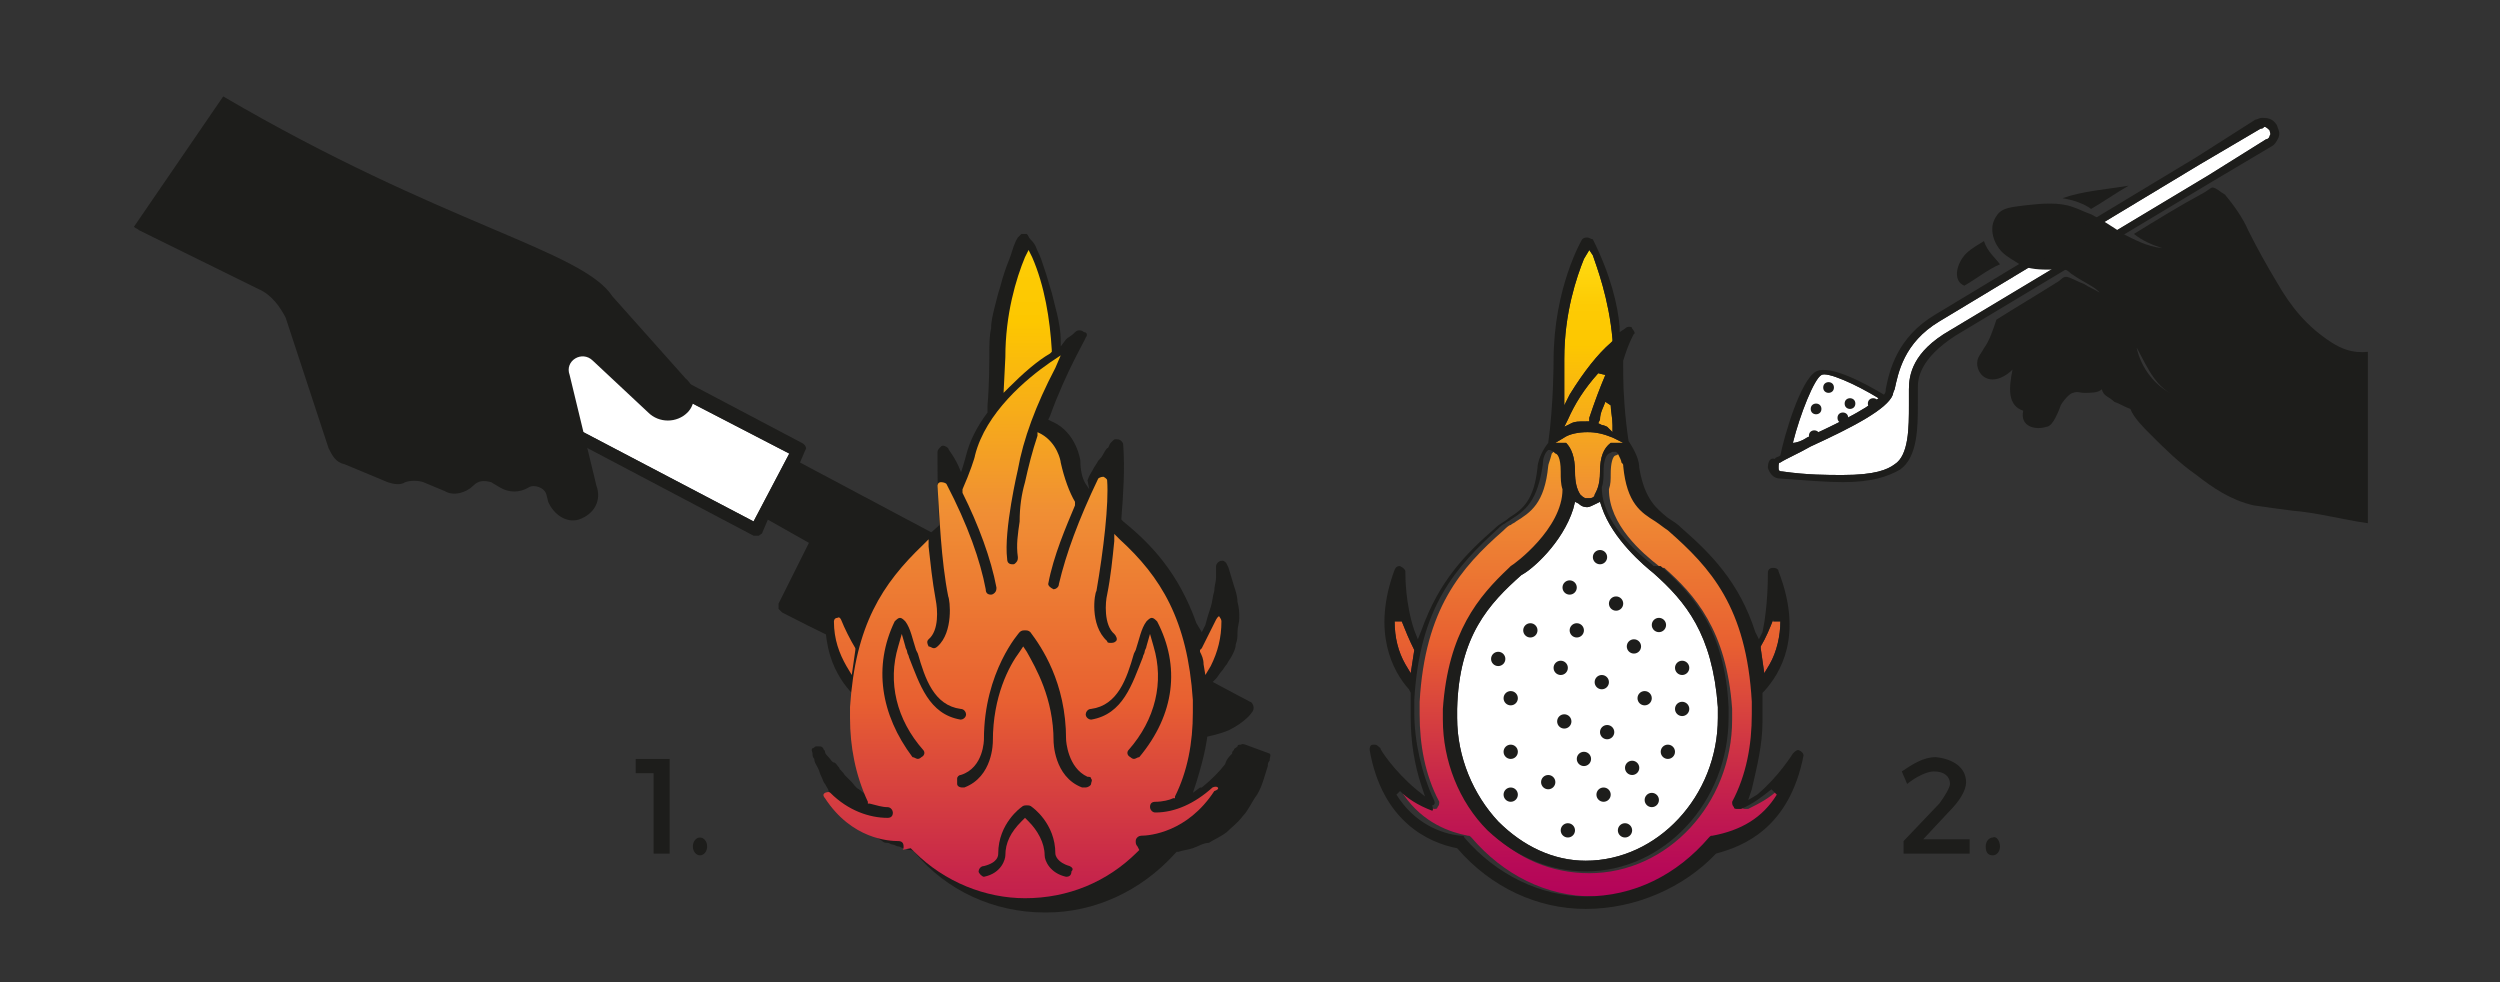 <?xml version="1.0" encoding="utf-8"?>
<!-- Generator: Adobe Illustrator 21.0.2, SVG Export Plug-In . SVG Version: 6.00 Build 0)  -->
<svg version="1.1" id="Capa_1" xmlns="http://www.w3.org/2000/svg" xmlns:xlink="http://www.w3.org/1999/xlink" x="0px" y="0px"
	 viewBox="0 0 140 55" enable-background="new 0 0 140 55" xml:space="preserve">
<rect x="0" y="0" width="140" height="55" fill="#333333" stroke="none"/>
<g>
	<g>
		<g>
			<path fill="#1D1D1B" d="M36.6,47.8v-4.5h-1v-0.8h1.9v5.3C37.5,47.8,36.6,47.8,36.6,47.8z"/>
			<path fill="#1D1D1B" d="M39.6,47.4c0,0.3-0.2,0.5-0.4,0.5s-0.4-0.2-0.4-0.5c0-0.3,0.2-0.5,0.4-0.5S39.6,47.1,39.6,47.4z"/>
		</g>
		<path fill="#FFFFFF" d="M26.9,18.8c-0.5,1-0.1,2.3,1,2.9l14.3,7.5l2-3.8L29.9,18c-0.6-0.3-1.2-0.3-1.8-0.1
			C27.6,18,27.2,18.3,26.9,18.8z"/>
		<g>
			<path fill="#1D1D1B" d="M43.8,34.3c-0.1-0.1-0.2-0.2-0.2-0.2c0-0.1,0-0.2,0-0.3l1.7-3.4L43,29.1l-0.3,0.7c0,0.1-0.1,0.1-0.2,0.2
				l0,0c-0.1,0-0.2,0-0.3,0l-14.6-7.7c-0.7-0.4-1.2-1-1.4-1.7c-0.3-0.7-0.2-1.5,0.3-2.3c0.3-0.6,0.8-1,1.4-1.3
				c0.8-0.3,1.6-0.3,2.4,0.1l14.6,7.7c0.2,0.1,0.3,0.3,0.2,0.4l-0.3,0.7L70,39.3c0.1,0,0.2,0.2,0.2,0.3c0,0.1,0,0.2-0.1,0.3
				c0,0-0.3,0.5-1.3,1C66.3,41.9,59.7,42.5,43.8,34.3z M26.9,18.8c-0.5,1-0.1,2.3,1,2.9l14.3,7.5l2-3.8L29.9,18
				c-0.6-0.3-1.2-0.3-1.8-0.1C27.6,18,27.2,18.3,26.9,18.8z"/>
			<path fill="#1D1D1B" d="M38.4,21.2l-4.1-4.6c-1.7-2.6-9.5-4-21.8-11.2l-5,7.3c0.1,0.1,0.2,0.1,0.3,0.2l6.7,3.3
				c0.7,0.3,1.2,1,1.5,1.6l2.4,7.3c0.2,0.4,0.4,0.8,0.9,0.9l2.4,1c0.3,0.1,0.7,0.2,1,0c0.3-0.1,0.7-0.1,1,0l1.2,0.5
				c0.5,0.3,1.2,0.1,1.6-0.3c0.3-0.3,0.6-0.3,1-0.2l0.5,0.3c0.5,0.3,1.1,0.3,1.6,0l0,0c0.3-0.2,0.9,0,1,0.4l0.1,0.4
				c0.3,0.7,1,1.2,1.7,1c0.9-0.3,1.3-1.1,1-1.9L31.9,21c-0.3-0.8,0.7-1.4,1.3-0.8l3.1,2.9c0.6,0.6,1.6,0.6,2.2,0
				C39,22.6,39,21.7,38.4,21.2z"/>
		</g>
		<g>
			<g>
				<path fill="#1D1D1B" d="M69.5,41.7c-0.1,0-0.2,0-0.2,0.1c-0.1,0.1-0.2,0.1-0.2,0.2C69,42.1,69,42.1,69,42.2
					c-0.2,0.2-0.3,0.3-0.4,0.6c-0.3,0.4-0.8,0.9-1.3,1.3h-0.1l-0.4,0.3l0.2-0.6c0.4-1.3,0.7-2.5,0.7-3.8v-0.8c0-0.2,0-0.3,0-0.3
					c0-0.2,0-0.3,0-0.4v-0.1l0.1-0.1c0.1-0.1,0.2-0.2,0.3-0.3c0.1-0.1,0.2-0.3,0.3-0.4s0.2-0.3,0.3-0.4c0.1-0.2,0.2-0.3,0.3-0.5
					c0.1-0.2,0.2-0.4,0.2-0.6c0.1-0.3,0.1-0.4,0.1-0.7c0-0.3,0.1-0.5,0.1-0.8c0-0.3,0-0.5-0.1-0.9c0-0.3-0.1-0.6-0.2-0.9
					c-0.1-0.3-0.2-0.7-0.3-1c-0.1-0.2-0.1-0.3-0.3-0.4c-0.1,0-0.2,0-0.3,0.1s-0.1,0.2-0.1,0.2c0,0.1,0,0.3,0,0.3c0,0.1,0,0.2,0,0.3
					c0,0.3-0.1,0.5-0.1,0.8c-0.1,0.3-0.1,0.6-0.2,0.9c-0.1,0.3-0.2,0.6-0.3,1l-0.2,0.4L67,34.9c-1-2.8-2.5-4.4-4.1-5.7l-0.1-0.1V29
					c0.1-1.3,0.2-2.7,0.1-4.1c0-0.1-0.1-0.2-0.1-0.2c-0.1-0.1-0.2-0.1-0.3-0.1c-0.1,0-0.1,0-0.2,0.1l-0.1,0.1
					c-0.1,0.1-0.1,0.3-0.2,0.3c-0.1,0.1-0.2,0.3-0.2,0.3c-0.1,0.2-0.2,0.3-0.3,0.4c-0.1,0.2-0.2,0.3-0.3,0.5
					c-0.1,0.2-0.2,0.3-0.3,0.6L61,27.4l-0.2-0.3c-0.2-0.3-0.3-0.8-0.3-1.3c0,0-0.2-1.6-1.6-2.2l-0.2-0.1l0.1-0.2
					c0.9-2.5,2-4.3,2-4.4c0.1-0.1,0.1-0.3-0.1-0.3c-0.1-0.1-0.2-0.1-0.3-0.1c-0.1,0-0.2,0.1-0.3,0.2c-0.1,0.1-0.3,0.2-0.4,0.3
					l-0.3,0.4V19c0-0.4-0.1-1-0.2-1.4c-0.1-0.4-0.2-0.8-0.3-1.2c-0.1-0.3-0.2-0.7-0.3-1c-0.1-0.3-0.2-0.6-0.3-0.9
					c-0.1-0.3-0.2-0.4-0.3-0.7c-0.1-0.2-0.2-0.3-0.3-0.4c-0.1-0.1-0.1-0.2-0.2-0.3c-0.1,0-0.2,0-0.3,0c-0.1,0.1-0.1,0.1-0.2,0.2
					c-0.2,0.3-0.3,0.7-0.4,1c-0.1,0.3-0.2,0.5-0.3,0.8c-0.1,0.3-0.2,0.6-0.3,1c-0.1,0.3-0.2,0.7-0.3,1.1c-0.1,0.4-0.2,0.8-0.2,1.2
					c-0.1,0.4-0.1,1-0.1,1.4c0,0.1,0,0.2,0,0.3c0,0,0,1.5-0.1,2.6v0.3v0.1c-0.6,0.8-1,1.6-1.2,2.4c0,0-0.1,0.4-0.3,1L54,26.8
					l-0.2-0.4c-0.3-0.8-0.7-1.2-0.7-1.3C53,25,52.8,24.9,52.7,25c-0.1,0.1-0.2,0.2-0.2,0.3c0,1.3,0,2.7,0.1,4v0.1l-0.1,0.1
					c-1.5,1.3-3.1,2.9-4.1,5.7l-0.2,0.4l-0.2-0.4c-0.1-0.3-0.2-0.5-0.3-0.8s-0.1-0.5-0.2-0.8c0-0.3-0.1-0.4-0.1-0.7
					c0-0.2,0-0.3,0-0.5c0-0.1,0-0.3,0-0.3c0-0.2-0.1-0.3-0.2-0.3c-0.1,0-0.2,0-0.3,0c0,0-0.1,0.1-0.1,0.2c-1.3,3.5-0.1,5.7,0.8,6.7
					l0.1,0.1v0.1c0,0.2,0,0.3,0,0.3c0,0.1,0,0.3,0,0.3v0.7c0,1.3,0.3,2.5,0.7,3.8l0.2,0.6l-0.5-0.4c-0.2-0.1-0.3-0.3-0.4-0.4
					c-0.2-0.2-0.3-0.3-0.4-0.4c-0.1-0.2-0.3-0.3-0.3-0.4c-0.1-0.1-0.2-0.3-0.3-0.3s-0.2-0.2-0.3-0.3c-0.1-0.1-0.2-0.2-0.2-0.3
					c0-0.1-0.1-0.1-0.1-0.2c-0.1-0.1-0.1-0.1-0.2-0.1c-0.1,0-0.1,0-0.2,0c-0.1,0-0.1,0.1-0.2,0.1c-0.1,0.1,0,0.2,0,0.3
					s0,0.2,0.1,0.3c0,0.2,0.1,0.3,0.2,0.5c0.1,0.2,0.1,0.3,0.2,0.5c0.1,0.2,0.1,0.3,0.2,0.4c0.1,0.2,0.2,0.3,0.2,0.4
					c0.1,0.2,0.2,0.3,0.3,0.4c0.1,0.1,0.2,0.3,0.3,0.3c0.1,0.1,0.2,0.3,0.3,0.3c0.1,0.1,0.2,0.2,0.3,0.3c0.1,0.1,0.2,0.2,0.3,0.3
					c0.1,0.1,0.2,0.2,0.3,0.3s0.2,0.2,0.3,0.3c0.1,0.1,0.2,0.2,0.3,0.2c0.1,0.1,0.2,0.1,0.3,0.2c0.1,0.1,0.2,0.1,0.3,0.2
					c0.1,0.1,0.2,0.1,0.3,0.1c0.1,0,0.2,0.1,0.3,0.1c0.1,0,0.2,0.1,0.3,0.1c0.1,0,0.2,0.1,0.3,0.1c0.1,0,0.2,0.1,0.3,0.1
					c0.1,0,0.2,0,0.3,0.1c1.8,2.2,4.5,3.4,7.3,3.4h0.1c2.7,0,5.3-1.2,7.2-3.3l0.1-0.1h0.1c0.3-0.1,0.5-0.1,0.8-0.2
					c0.3-0.1,0.6-0.3,0.9-0.3c0.3-0.2,0.6-0.3,1-0.6c0.3-0.3,0.6-0.5,0.9-0.9c0.3-0.3,0.5-0.8,0.8-1.2c0.3-0.5,0.4-1,0.6-1.6
					c0-0.1,0-0.2,0.1-0.3c0-0.2,0.1-0.3,0-0.4C69.7,41.7,69.6,41.6,69.5,41.7z"/>
				
					<linearGradient id="SVGID_1_" gradientUnits="userSpaceOnUse" x1="57.517" y1="46.805" x2="57.517" y2="-2.255" gradientTransform="matrix(1 0 0 -1 0 56)">
					<stop  offset="5.301339e-03" style="stop-color:#FFEE25"/>
					<stop  offset="1.632894e-02" style="stop-color:#FFE920"/>
					<stop  offset="6.835970e-02" style="stop-color:#FED60E"/>
					<stop  offset="0.122" style="stop-color:#FDCB04"/>
					<stop  offset="0.179" style="stop-color:#FDC700"/>
					<stop  offset="0.395" style="stop-color:#F08F34"/>
					<stop  offset="0.613" style="stop-color:#E86031"/>
					<stop  offset="0.67" style="stop-color:#DE4E39"/>
					<stop  offset="0.816" style="stop-color:#C6244B"/>
					<stop  offset="0.931" style="stop-color:#B70A57"/>
					<stop  offset="1" style="stop-color:#B2005B"/>
				</linearGradient>
				<path fill="url(#SVGID_1_)" d="M68.4,34.8c0,0.9-0.2,1.7-0.6,2.5l-0.3,0.5l-0.1-0.6c0-0.3-0.1-0.5-0.2-0.7v-0.1l0.1-0.1
					c0.3-0.6,0.6-1.2,0.8-1.6c0,0,0.1-0.2,0.2-0.2C68.2,34.5,68.4,34.6,68.4,34.8z M46.9,34.6c-0.2,0-0.2,0.2-0.2,0.2
					c0,1,0.3,1.8,0.7,2.5l0.3,0.5l0.2-1.4v-0.1c-0.3-0.5-0.6-1.1-0.8-1.6C47,34.5,46.9,34.6,46.9,34.6z M56.2,22l0.3-0.3
					c0.8-0.8,1.6-1.5,2.3-1.9l0.1-0.1v-0.1c-0.1-1.7-0.4-3.6-1.1-5.2L57.6,14l-0.2,0.4c-0.5,1.2-1.1,3.2-1.1,5.6L56.2,22L56.2,22z
					 M68.2,44.1c-0.1-0.1-0.3,0-0.3,0c-1,0.9-2.1,1.4-3.2,1.4c-0.2,0-0.3-0.2-0.3-0.3c0-0.2,0.1-0.3,0.3-0.3c0.4,0,0.8-0.1,1-0.2
					h0.1v-0.1c0.7-1.4,1-3,1-4.7v-0.7c-0.3-4.5-1.8-6.9-4.1-9l-0.3-0.3v0.4c-0.1,1-0.2,2-0.4,3c-0.1,0.4-0.2,1.7,0.4,2.2
					c0.1,0.1,0.2,0.3,0.1,0.4c-0.1,0.1-0.2,0.1-0.3,0.1c-0.1,0-0.2,0-0.2-0.1c-1-0.9-0.7-2.7-0.6-2.8c0.4-2.3,0.7-4.9,0.6-6.2
					c0-0.1-0.2-0.2-0.2-0.2c-0.2,0-0.3,0.1-0.3,0.1c-1.1,2.3-1.8,4.2-2.2,5.9c0,0.2-0.2,0.3-0.3,0.3c-0.2-0.1-0.3-0.2-0.3-0.3
					c0.3-1.6,1-3.2,1.5-4.4v-0.1l0-0.1c-0.3-0.5-0.6-1.3-0.8-2.2c0-0.1-0.2-1.1-1.1-1.6l-0.2-0.1v0.2c-0.3,0.9-0.5,1.7-0.7,2.6
					c-0.2,0.7-0.3,1.4-0.3,2.2c-0.1,0.7-0.2,1.3-0.1,2c0,0.1,0,0.2-0.1,0.3c-0.1,0.1-0.1,0.1-0.2,0.1c-0.2,0-0.3-0.1-0.3-0.3
					c-0.2-1.6,0.6-5,0.6-5c0.3-1.7,1-3.6,2.1-5.7l0.3-0.7l-0.6,0.4c-1.3,0.9-3.6,2.8-4.2,5.2c0,0.1-0.3,1-0.7,1.9v0.1v0.1
					c0.9,1.8,1.6,3.7,1.9,5.3c0,0.1,0,0.2-0.1,0.3c0,0-0.1,0.1-0.2,0.1l0,0c-0.2,0-0.3-0.1-0.3-0.3c-0.3-1.6-1-3.6-2.2-5.9
					c-0.1-0.1-0.3-0.1-0.3-0.1c-0.2,0-0.2,0.2-0.2,0.2c0.1,1.6,0.2,4.2,0.6,6.2c0.1,0.2,0.3,2-0.6,2.8c-0.1,0.1-0.2,0.1-0.2,0.1
					c-0.1,0-0.2-0.1-0.3-0.1c-0.1-0.2-0.1-0.3,0-0.4c0.6-0.5,0.5-1.7,0.4-2.2c-0.2-1.1-0.3-2.1-0.4-3v-0.4l-0.3,0.3
					c-2.3,2.2-3.8,4.5-4.1,9.1v0.6c0,1.6,0.3,3.2,1,4.7v0.1h0.1c0.4,0.1,0.7,0.2,1,0.2c0.2,0,0.3,0.2,0.3,0.3c0,0.2-0.1,0.3-0.3,0.3
					c-1,0-2.2-0.4-3.2-1.4c-0.1-0.1-0.3,0-0.3,0c-0.2,0.1,0,0.3,0,0.3c1.5,2.3,3.6,2.4,4.1,2.4l0,0c0.2,0,0.3,0.1,0.3,0.3
					c0,0.1,0,0.2-0.1,0.2L51,47.5l0.2,0.2c1.7,1.7,4,2.6,6.2,2.6c2.4,0,4.6-0.9,6.3-2.6l0.1-0.1l-0.1-0.2c-0.1-0.1-0.1-0.2-0.1-0.3
					c0-0.2,0.2-0.3,0.3-0.3l0,0c0.5,0,2.6-0.2,4.1-2.5C68.3,44.2,68.2,44.1,68.2,44.1z"/>
				<path fill="#1D1D1B" d="M59.7,41.4c0-3.2-1.4-5.2-2-6c-0.1-0.1-0.2-0.1-0.3-0.1c-0.1,0-0.2,0-0.3,0.1c0,0-2,2.2-2,6
					c0,0,0,1.6-1.3,2c-0.1,0-0.2,0.1-0.2,0.2c0,0.1,0,0.2,0,0.3c0,0.1,0.1,0.2,0.3,0.2c0,0,0,0,0.1,0c1.6-0.6,1.6-2.5,1.6-2.6
					c0-2.5,0.9-4.2,1.5-5l0.2-0.3l0.2,0.3c0.5,0.9,1.5,2.6,1.5,5c0,0,0,2,1.6,2.6h0.2c0.1,0,0.3-0.1,0.3-0.2c0-0.1,0.1-0.2,0-0.3
					c0-0.1-0.1-0.1-0.2-0.1C59.8,43,59.7,41.5,59.7,41.4z"/>
				<path fill="#1D1D1B" d="M64.8,34.8c-0.1-0.1-0.2-0.2-0.3-0.2c-0.1,0-0.2,0.1-0.3,0.2c-0.3,0.4-0.4,1-0.6,1.6l-0.1,0.2
					c-0.4,1.4-0.9,2.9-2.4,3.1c-0.2,0-0.3,0.2-0.3,0.3c0,0.2,0.2,0.3,0.3,0.3l0,0c1.8-0.3,2.3-2,2.9-3.5c0-0.1,0.1-0.2,0.1-0.3
					c0-0.1,0.1-0.2,0.1-0.3l0.2-0.7l0.2,0.7c0.6,2,0.1,4.1-1.4,5.8c-0.1,0.1-0.1,0.3,0.1,0.4c0,0,0.1,0.1,0.2,0.1
					c0.1,0,0.2-0.1,0.3-0.1C65.8,40,66.1,37.3,64.8,34.8z"/>
				<path fill="#1D1D1B" d="M50.1,34.8c0.1-0.1,0.2-0.2,0.3-0.2c0.1,0,0.2,0.1,0.3,0.2c0.3,0.4,0.4,1,0.6,1.6l0.1,0.2
					c0.4,1.4,0.9,2.9,2.4,3.1c0.2,0,0.3,0.2,0.3,0.3c0,0.2-0.2,0.3-0.3,0.3l0,0c-1.8-0.3-2.3-2-2.9-3.5c0-0.1-0.1-0.2-0.1-0.3
					c0-0.1-0.1-0.2-0.1-0.3l-0.2-0.7l-0.2,0.7c-0.6,2-0.1,4.1,1.4,5.8c0.1,0.1,0.1,0.3-0.1,0.4c0,0-0.1,0.1-0.2,0.1
					c-0.1,0-0.2-0.1-0.3-0.1C49.3,40,48.9,37.3,50.1,34.8z"/>
				<path fill="#1D1D1B" d="M59.9,48.5c-0.7-0.2-0.8-0.6-0.8-0.7c0-1.7-1.3-2.6-1.3-2.6c-0.1-0.1-0.2-0.1-0.3-0.1
					c-0.1,0-0.2,0-0.3,0.1c0,0-1.3,0.9-1.3,2.6c0,0.1,0,0.5-0.8,0.7c-0.2,0-0.3,0.2-0.3,0.3s0.2,0.3,0.3,0.3l0,0
					c1-0.2,1.2-1,1.2-1.2c0-0.7,0.3-1.3,0.9-1.9l0.2-0.2l0,0l0,0l0.2,0.2c0.5,0.5,0.9,1.2,0.9,1.9c0,0.3,0.3,1,1.2,1.2l0,0
					c0.2,0,0.3-0.1,0.3-0.3C60.1,48.7,60.1,48.6,59.9,48.5z"/>
			</g>
		</g>
	</g>
	<g>
		<g>
			<path fill="#1D1D1B" d="M110.1,43.8c0,0.5-0.4,1.1-1,1.7l-1.4,1.5h2.6v0.8h-3.7v-0.7l2-2.1c0.3-0.4,0.6-0.9,0.6-1.1
				c0-0.4-0.3-0.7-0.9-0.7c-0.4,0-1,0.3-1.5,0.7l-0.3-0.7c0.6-0.4,1.2-0.8,1.9-0.8C109.4,42.5,110.1,43,110.1,43.8z"/>
			<path fill="#1D1D1B" d="M112,47.4c0,0.3-0.2,0.5-0.4,0.5c-0.3,0-0.4-0.2-0.4-0.5c0-0.3,0.2-0.5,0.4-0.5
				C111.8,46.8,112,47.1,112,47.4z"/>
		</g>
		<g>
			<path fill="#FFFFFF" d="M105.2,22.3c-0.8,0.7-2.7,1.6-4,2.2c-0.3,0.2-0.6,0.3-0.8,0.3c0.4-1.6,1.2-3.6,1.6-3.8
				C102.3,20.8,103.9,21.5,105.2,22.3z"/>
			<path fill="#FFFFFF" d="M99.7,25.9c0.3-0.2,1-0.5,1.7-0.9c2.4-1.1,4.3-2.1,4.6-2.9c0-0.1,0.1-0.3,0.1-0.3
				c0.2-0.9,0.5-2.6,2.5-3.8l14.6-8.8l3.4-2c0.1,0,0.1,0,0.2-0.1c0.1,0,0.2,0.1,0.3,0.2c0,0.1,0.1,0.2,0,0.3c0,0.1-0.1,0.2-0.2,0.2
				l-3.2,2l-14.5,8.7c-2.1,1.2-2.3,2.5-2.3,3.3c0,0.3,0,0.6,0,0.9c0,1.2,0,2.8-0.8,3.3c-0.4,0.3-1.1,0.6-2.9,0.6l0,0
				c-0.9,0-2,0-3.4-0.2c-0.2,0-0.2-0.1-0.2-0.2C99.6,26,99.6,25.9,99.7,25.9z"/>
		</g>
		<g>
			<path fill="#1D1D1B" d="M119.2,10.4c-0.7,0.4-1.4,0.9-2.1,1.3c-0.4-0.3-1-0.5-1.6-0.6C116.6,10.7,118,10.6,119.2,10.4z"/>
			<path fill="#1D1D1B" d="M121.5,22C121.5,22,121.6,22,121.5,22c-1-0.6-1.4-1.8-2-2.8c-0.3-0.4-0.6-1-1-1.5c-0.3-0.4-0.6-1-1-1.4
				c-0.3-0.3-1-0.6-1.4-0.9c-0.2-0.1-0.3-0.3-0.5-0.3c-0.2,0-0.4,0-0.7,0c-0.6,0-1.3,0-1.8-0.3c-0.3-0.2-0.7-0.4-1-0.7
				c-0.4-0.4-0.8-1.3-0.3-2c0.3-0.5,0.9-0.5,1.6-0.6c0.9-0.1,1.9-0.2,2.7,0.1c0.3,0.1,0.7,0.3,1,0.4c0.6,0.3,1.2,0.7,1.8,1.1
				c0.6,0.3,1.3,0.7,2.2,0.8c-0.6-0.2-1.1-0.4-1.6-0.8c1.3-0.8,2.6-1.6,3.9-2.3c0.2-0.1,0.4-0.3,0.5-0.3c0.2,0,0.5,0.3,0.7,0.4
				c0.5,0.6,1,1.3,1.3,2c0.5,1,1,1.9,1.6,2.9c0.8,1.4,1.7,2.5,3.1,3.4c0.5,0.3,1.1,0.6,2,0.5c0,3.2,0,6.4,0,9.6
				c-1.4-0.2-2.9-0.6-4.2-0.7c-0.8-0.1-1.5-0.2-2.2-0.3c-1.3-0.3-2.3-1-3.2-1.7c-1-0.7-1.8-1.5-2.6-2.3c-0.4-0.4-0.9-0.9-1.1-1.4
				c-0.3-0.1-0.6-0.3-0.9-0.4c-0.3-0.3-0.6-0.3-0.7-0.7c-0.2,0.2-0.6,0.2-1,0.2c-0.2,0-0.4-0.1-0.6,0c-0.2,0-0.6,0.5-0.7,0.7
				c-0.1,0.3-0.2,0.5-0.3,0.7c-0.1,0.2-0.3,0.5-0.5,0.5c-0.6,0.2-1.5,0-1.3-0.9c-0.9-0.3-0.8-1.3-0.6-2.3c-0.3,0.3-1,0.8-1.6,0.4
				c-0.3-0.2-0.5-0.7-0.3-1.1c0.1-0.2,0.2-0.3,0.3-0.5c0.3-0.4,0.5-1,0.7-1.6c1.1-0.7,2.3-1.4,3.4-2.1c0.2-0.1,0.3-0.3,0.5-0.3
				c0.2,0,0.7,0.3,1,0.4c0.3,0.2,0.6,0.3,0.9,0.5c0.4,0.3,0.8,0.9,1,1.3c0.3,0.4,0.6,1,1,1.5C119.8,20.5,120.6,21.5,121.5,22z"/>
			<path fill="#1D1D1B" d="M112,14.8c-0.7,0.3-1.3,0.8-2,1.2c-0.7-0.3-0.4-1.3,0.1-1.8c0.3-0.3,0.7-0.5,1-0.7
				C111.3,14.1,111.7,14.4,112,14.8z"/>
			<g>
				<path fill="#1D1D1B" d="M99,26.2c0.1,0.3,0.3,0.6,0.7,0.6c1.4,0.1,2.6,0.2,3.5,0.2l0,0c1.6,0,2.5-0.3,3.2-0.7c1-0.7,1-2.4,1-3.7
					c0-0.3,0-0.6,0-0.9c0-0.5,0.1-1.6,2.1-2.9l14.5-8.7l3.2-1.9c0.2-0.1,0.3-0.3,0.4-0.5c0.1-0.3,0-0.4-0.1-0.7
					c-0.2-0.3-0.4-0.4-0.8-0.4c-0.2,0-0.3,0.1-0.4,0.1L123,8.8l-14.6,8.8c-2.2,1.3-2.6,3.2-2.8,4.2c0,0.1,0,0.2-0.1,0.3
					c-1-0.6-3-1.7-3.8-1.3c-0.9,0.5-1.8,3.7-2,4.7c-0.1,0.1-0.3,0.1-0.3,0.2C99.1,25.6,99,25.9,99,26.2z M105.2,22.3
					c-0.8,0.7-2.7,1.6-4,2.2c-0.3,0.2-0.6,0.3-0.8,0.3c0.4-1.6,1.2-3.6,1.6-3.8C102.3,20.8,103.9,21.5,105.2,22.3z M99.7,25.9
					c0.3-0.2,1-0.5,1.7-0.9c2.4-1.1,4.3-2.1,4.6-2.9c0-0.1,0.1-0.3,0.1-0.3c0.2-0.9,0.5-2.6,2.5-3.8l14.6-8.8l3.4-2
					c0.1,0,0.1,0,0.2-0.1c0.1,0,0.2,0.1,0.3,0.2c0,0.1,0.1,0.2,0,0.3c0,0.1-0.1,0.2-0.2,0.2l-3.2,2l-14.5,8.7
					c-2.1,1.2-2.3,2.5-2.3,3.3c0,0.3,0,0.6,0,0.9c0,1.2,0,2.8-0.8,3.3c-0.4,0.3-1.1,0.6-2.9,0.6l0,0c-0.9,0-2,0-3.4-0.2
					c-0.2,0-0.2-0.1-0.2-0.2C99.6,26,99.6,25.9,99.7,25.9z"/>
			</g>
			<circle fill="#1D1D1B" cx="102.4" cy="21.7" r="0.3"/>
			<circle fill="#1D1D1B" cx="101.7" cy="22.9" r="0.3"/>
			<circle fill="#1D1D1B" cx="103.6" cy="22.6" r="0.3"/>
			<circle fill="#1D1D1B" cx="103.2" cy="23.4" r="0.3"/>
			<circle fill="#1D1D1B" cx="101.6" cy="24.4" r="0.3"/>
			<circle fill="#1D1D1B" cx="104.9" cy="22.6" r="0.3"/>
		</g>
		<g>
			
				<linearGradient id="SVGID_2_" gradientUnits="userSpaceOnUse" x1="88.854" y1="43.6" x2="88.854" y2="4.921" gradientTransform="matrix(1 0 0 -1 0 56)">
				<stop  offset="5.301339e-03" style="stop-color:#FFEE25"/>
				<stop  offset="1.632894e-02" style="stop-color:#FFE920"/>
				<stop  offset="6.835970e-02" style="stop-color:#FED60E"/>
				<stop  offset="0.122" style="stop-color:#FDCB04"/>
				<stop  offset="0.179" style="stop-color:#FDC700"/>
				<stop  offset="0.395" style="stop-color:#F08F34"/>
				<stop  offset="0.613" style="stop-color:#E86031"/>
				<stop  offset="0.67" style="stop-color:#DE4E39"/>
				<stop  offset="0.816" style="stop-color:#C6244B"/>
				<stop  offset="0.931" style="stop-color:#B70A57"/>
				<stop  offset="1" style="stop-color:#B2005B"/>
			</linearGradient>
			<path fill="url(#SVGID_2_)" d="M78.5,44.2c0.5,0.4,1,0.8,1.8,1.1c0.1,0,0.2,0,0.2-0.1c0.1-0.1,0.1-0.2,0.1-0.3
				c-0.8-1.5-1.1-3.2-1.1-4.9v-0.7c0.3-5.2,2.3-7.5,4.7-9.6c0.1-0.1,0.3-0.3,0.4-0.3c0.1-0.1,0.2-0.1,0.3-0.2c0.8-0.5,1.6-1,1.8-3.1
				c0-0.1,0.1-0.3,0.2-0.7l0.1-0.1H87l0.2,0.1l0.1,0.1c0.1,0.1,0.3,0.3,0.3,1c0,0.3,0,0.6,0.1,1c0,2.3-2.7,4.2-2.9,4.3l-0.1,0.1l0,0
				c-1.8,1.6-3.6,3.6-3.7,7.9v0.6c0,2.3,0.9,4.7,2.5,6.2c1.5,1.5,3.4,2.3,5.5,2.3c4.4,0,8-3.9,8-8.6v-0.6c-0.3-4.4-2.1-6.4-3.8-7.9
				H93l-0.1-0.1c-0.9-0.7-2.8-2.3-2.8-4.3c0.1-0.3,0.1-0.5,0.1-0.9c0-0.5,0.1-1,0.3-1l0.2-0.1h0.2l0.1,0.1c0.1,0.2,0.1,0.3,0.2,0.5
				c0,0.1,0,0.1,0.1,0.2c0.3,2.1,1.1,2.6,1.8,3.1c0.3,0.2,0.4,0.3,0.7,0.5c2.3,2.1,4.3,4.3,4.7,9.6v0.6c0,1.6-0.4,3.4-1.1,4.9
				c-0.1,0.2,0,0.3,0.1,0.3c0,0,0.1,0.1,0.2,0.1c0,0,0.1,0,0.2,0c0.6-0.3,1.2-0.6,1.7-1.1l0.3,0.3c-0.9,1.3-2.1,2.1-3.6,2.3
				c-0.1,0-0.1,0-0.2,0.1c-1.8,2.1-4.3,3.3-6.9,3.3s-5-1.2-6.8-3.3c-0.1-0.1-0.1-0.1-0.2-0.1c-1-0.2-2.5-0.7-3.6-2.3L78.5,44.2z
				 M78.1,34.8c0,0.9,0.2,1.7,0.6,2.4l0.3,0.5l0.2-1.3c-0.3-0.6-0.5-1.1-0.7-1.6L78.1,34.8z M99.3,34.7c-0.2,0.5-0.4,1-0.7,1.5v0.1
				l0.2,1.4l0.3-0.5c0.4-0.7,0.6-1.6,0.6-2.4H99.3z M88.9,24.2c-0.5,0-1,0.1-1.3,0.3l-0.5,0.3h0.6c0.3,0.3,0.5,0.8,0.5,1.6
				c0,0.6,0.1,1,0.3,1.3c0.2,0.2,0.3,0.2,0.3,0.2H89c0.2,0,0.3-0.1,0.3-0.2c0.1-0.2,0.3-0.5,0.3-1.3s0.2-1.3,0.6-1.6h0.7l-0.6-0.3
				C89.8,24.3,89.4,24.2,88.9,24.2z M89.9,22.5c-0.1,0.3-0.3,0.6-0.3,1l-0.1,0.2l0.2,0.1c0.1,0,0.3,0.1,0.3,0.1l0.3,0.3v-0.4
				c0-0.4-0.1-0.8-0.1-1.1L89.9,22.5z M89.5,20.9c-0.8,0.9-1.3,1.7-1.7,2.6l-0.2,0.4l0.4-0.2c0.2-0.1,0.4-0.1,0.8-0.1H89v-0.2
				c0.3-0.9,0.6-1.7,0.9-2.4L89.5,20.9z M88.7,14.5c-0.4,1-1.1,3-1.1,5.6c0,0,0,0.9,0,1.9v0.7l0.3-0.6c0.8-1.3,1.6-2.3,2.3-2.9
				l0.1-0.1v-0.1c-0.2-2.3-0.9-4.1-1.1-4.7L89,14L88.7,14.5z"/>
			<path fill="#FFFFFF" d="M88.1,28.5c-0.6,1.9-2.3,3.4-2.9,3.7c-1.8,1.6-3.5,3.4-3.6,7.5v0.5c0,2.2,0.9,4.3,2.3,5.8
				c1.4,1.4,3.1,2.2,4.9,2.2c4,0,7.4-3.6,7.4-8v-0.6c-0.3-4.1-1.8-5.9-3.6-7.5c-0.5-0.4-2.3-1.9-2.9-3.7l-0.1-0.3l-0.2,0.1
				c-0.2,0.1-0.4,0.2-0.5,0.2c-0.1,0-0.3,0-0.5-0.2l-0.2-0.1L88.1,28.5z"/>
			<g>
				<g>
					<path fill="#1D1D1B" d="M88.8,50.9c-2.7,0-5.3-1.2-7.2-3.4c-1.6-0.3-4.2-1.5-4.9-5.5c0-0.1,0-0.3,0.2-0.3h0.1
						c0.1,0,0.2,0.1,0.3,0.2c0,0.1,0.8,1.3,2,2.3l0.5,0.4l-0.2-0.6c-0.4-1.2-0.6-2.5-0.6-3.8v-0.7c0-0.1,0-0.3,0-0.3
						c0-0.1,0-0.3,0-0.3v-0.1l-0.1-0.2c-0.9-1-2.1-3.2-0.8-6.7c0.1-0.2,0.2-0.2,0.3-0.2c0.2,0.1,0.3,0.2,0.3,0.3
						c0,0.3,0,1.8,0.5,3.3l0.2,0.5l0.2-0.5c1-2.8,2.5-4.3,4.1-5.7c0.3-0.3,0.6-0.4,0.8-0.6c0.8-0.5,1.4-1,1.6-2.8
						c0-0.3,0.2-0.9,0.6-1.4c0.3-2.1,0.3-4.5,0.3-4.6c0-4.1,1.6-6.8,1.6-6.8c0.1-0.1,0.2-0.1,0.3-0.1c0.1,0,0.2,0.1,0.3,0.1
						c1,2,1.4,3.7,1.5,4.9v0.3l0.3-0.2c0,0,0.1-0.1,0.2-0.1s0.2,0,0.2,0.1c0.1,0.1,0.2,0.3,0.1,0.3c0,0-0.3,0.5-0.6,1.5V21
						c0,0.9,0.1,2.4,0.3,3.7c0.4,0.6,0.6,1.1,0.6,1.5c0.3,1.8,1,2.3,1.6,2.8c0.3,0.2,0.5,0.3,0.8,0.6c1.6,1.4,3.2,3,4.1,5.8l0.2,0.4
						l0.2-0.4C99,34,99,32.4,99,32.1c0-0.2,0.1-0.3,0.3-0.3l0,0c0.2,0,0.3,0.1,0.3,0.2c1.4,3.6,0.1,5.7-0.8,6.7l-0.1,0.1v0.1
						c0,0.2,0,0.3,0,0.4c0,0.1,0,0.3,0,0.3v0.8c0,1.3-0.3,2.5-0.6,3.8l-0.2,0.6l0.5-0.3c1.2-1,2-2.3,2-2.3c0.1-0.1,0.2-0.2,0.3-0.2
						c0.3,0.1,0.3,0.3,0.3,0.3c-0.8,4.1-3.4,5.1-4.9,5.5C94.3,49.7,91.6,50.9,88.8,50.9L88.8,50.9z M78.2,44.5
						c1,1.6,2.5,2.2,3.6,2.3c0.1,0,0.2,0,0.2,0.1c1.8,2.1,4.3,3.3,6.8,3.3c2.7,0,5.1-1.2,6.9-3.3c0.1-0.1,0.1-0.1,0.2-0.1
						c1.6-0.3,2.8-1,3.6-2.3l-0.3-0.3c-0.5,0.4-1,0.8-1.7,1.1c-0.1,0-0.1,0-0.2,0s-0.2,0-0.2-0.1c-0.1-0.1-0.1-0.2-0.1-0.3
						c0.8-1.5,1.1-3.2,1.1-4.9v-0.7c-0.3-5.3-2.3-7.5-4.7-9.6c-0.3-0.2-0.4-0.3-0.7-0.5c-0.8-0.5-1.6-1-1.8-3.1c0-0.1,0-0.1-0.1-0.2
						c0-0.1-0.1-0.3-0.2-0.5l-0.1-0.1h-0.2l-0.2,0.1c-0.2,0.1-0.3,0.5-0.3,1c0,0.3,0,0.6-0.1,0.9c0,1.9,1.9,3.6,2.8,4.3l0.1,0.1H93
						c1.7,1.5,3.6,3.5,3.8,7.9v0.6c0,4.7-3.6,8.6-8,8.6c-2,0-3.9-0.8-5.5-2.3c-1.6-1.6-2.5-3.9-2.5-6.2v-0.6c0.3-4.3,2-6.3,3.7-7.9
						l0,0l0.1-0.1c0.2-0.1,2.9-2.1,2.9-4.3c-0.1-0.3-0.1-0.6-0.1-1c0-0.8-0.2-1-0.3-1l-0.1-0.1l-0.2-0.1h-0.1l-0.1,0.1
						c-0.2,0.3-0.2,0.6-0.2,0.7c-0.3,2.1-1,2.6-1.8,3.1c-0.1,0.1-0.2,0.1-0.3,0.2c-0.2,0.1-0.3,0.2-0.4,0.3
						c-2.3,2.1-4.4,4.3-4.7,9.6v0.7c0,1.6,0.4,3.4,1.1,4.9c0.1,0.2,0,0.3-0.1,0.3c0.1,0.3,0,0.3,0,0.3c-0.8-0.3-1.4-0.7-1.8-1.1
						L78.2,44.5z M88.1,28.5c-0.6,1.9-2.3,3.4-2.9,3.7c-1.8,1.6-3.5,3.4-3.6,7.5v0.5c0,2.2,0.9,4.3,2.3,5.8c1.4,1.4,3.1,2.2,4.9,2.2
						c4,0,7.4-3.6,7.4-8v-0.6c-0.3-4.1-1.8-5.9-3.6-7.5c-0.5-0.4-2.3-1.9-2.9-3.7l-0.1-0.3l-0.2,0.1c-0.2,0.1-0.4,0.2-0.5,0.2
						c-0.1,0-0.3,0-0.5-0.2l-0.2-0.1L88.1,28.5z M78.1,34.8c0,0.9,0.2,1.7,0.6,2.4l0.3,0.5l0.2-1.3c-0.3-0.6-0.5-1.1-0.7-1.6
						L78.1,34.8z M99.3,34.7c-0.2,0.5-0.4,1-0.7,1.5v0.1l0.2,1.4l0.3-0.5c0.4-0.7,0.6-1.6,0.6-2.4H99.3z M88.9,24.2
						c-0.5,0-1,0.1-1.3,0.3l-0.5,0.3h0.6c0.3,0.3,0.5,0.8,0.5,1.6c0,0.6,0.1,1,0.3,1.3c0.2,0.2,0.3,0.2,0.3,0.2H89
						c0.2,0,0.3-0.1,0.3-0.2c0.1-0.2,0.3-0.5,0.3-1.3s0.2-1.3,0.6-1.6h0.7l-0.6-0.3C89.8,24.3,89.4,24.2,88.9,24.2z M89.9,22.5
						c-0.1,0.3-0.3,0.6-0.3,1l-0.1,0.2l0.2,0.1c0.1,0,0.3,0.1,0.3,0.1l0.3,0.3v-0.4c0-0.4-0.1-0.8-0.1-1.1L89.9,22.5z M89.5,20.9
						c-0.8,0.9-1.3,1.7-1.7,2.6l-0.2,0.4l0.4-0.2c0.2-0.1,0.4-0.1,0.8-0.1H89v-0.2c0.3-0.9,0.6-1.7,0.9-2.4L89.5,20.9z M88.7,14.5
						c-0.4,1-1.1,3-1.1,5.6c0,0,0,0.9,0,1.9v0.7l0.3-0.6c0.8-1.3,1.6-2.3,2.3-2.9l0.1-0.1v-0.1c-0.2-2.3-0.9-4.1-1.1-4.7L89,14
						L88.7,14.5z"/>
					<circle fill="#1D1D1B" cx="88.3" cy="35.3" r="0.4"/>
					<circle fill="#1D1D1B" cx="91.5" cy="36.2" r="0.4"/>
					<circle fill="#1D1D1B" cx="87.4" cy="37.4" r="0.4"/>
					<circle fill="#1D1D1B" cx="83.9" cy="36.9" r="0.4"/>
					<circle fill="#1D1D1B" cx="90.5" cy="33.8" r="0.4"/>
					<circle fill="#1D1D1B" cx="89.6" cy="31.2" r="0.4"/>
					<circle fill="#1D1D1B" cx="92.1" cy="39.1" r="0.4"/>
					<circle fill="#1D1D1B" cx="92.9" cy="35" r="0.4"/>
					<circle fill="#1D1D1B" cx="94.2" cy="39.7" r="0.4"/>
					<circle fill="#1D1D1B" cx="93.4" cy="42.1" r="0.4"/>
					<circle fill="#1D1D1B" cx="92.5" cy="44.8" r="0.4"/>
					<circle fill="#1D1D1B" cx="89.7" cy="38.2" r="0.4"/>
					<circle fill="#1D1D1B" cx="87.9" cy="32.9" r="0.4"/>
					<circle fill="#1D1D1B" cx="91.4" cy="43" r="0.4"/>
					<circle fill="#1D1D1B" cx="91" cy="46.5" r="0.4"/>
					<circle fill="#1D1D1B" cx="84.6" cy="39.1" r="0.4"/>
					<circle fill="#1D1D1B" cx="84.6" cy="42.1" r="0.4"/>
					<circle fill="#1D1D1B" cx="94.2" cy="37.4" r="0.4"/>
					<circle fill="#1D1D1B" cx="85.7" cy="35.3" r="0.4"/>
					<circle fill="#1D1D1B" cx="90" cy="41" r="0.4"/>
					<circle fill="#1D1D1B" cx="89.8" cy="44.5" r="0.4"/>
					<circle fill="#1D1D1B" cx="87.8" cy="46.5" r="0.4"/>
					<circle fill="#1D1D1B" cx="88.7" cy="42.5" r="0.4"/>
					<circle fill="#1D1D1B" cx="87.6" cy="40.4" r="0.4"/>
					<circle fill="#1D1D1B" cx="86.7" cy="43.8" r="0.4"/>
					<circle fill="#1D1D1B" cx="84.6" cy="44.5" r="0.4"/>
				</g>
			</g>
		</g>
	</g>
</g>
</svg>
